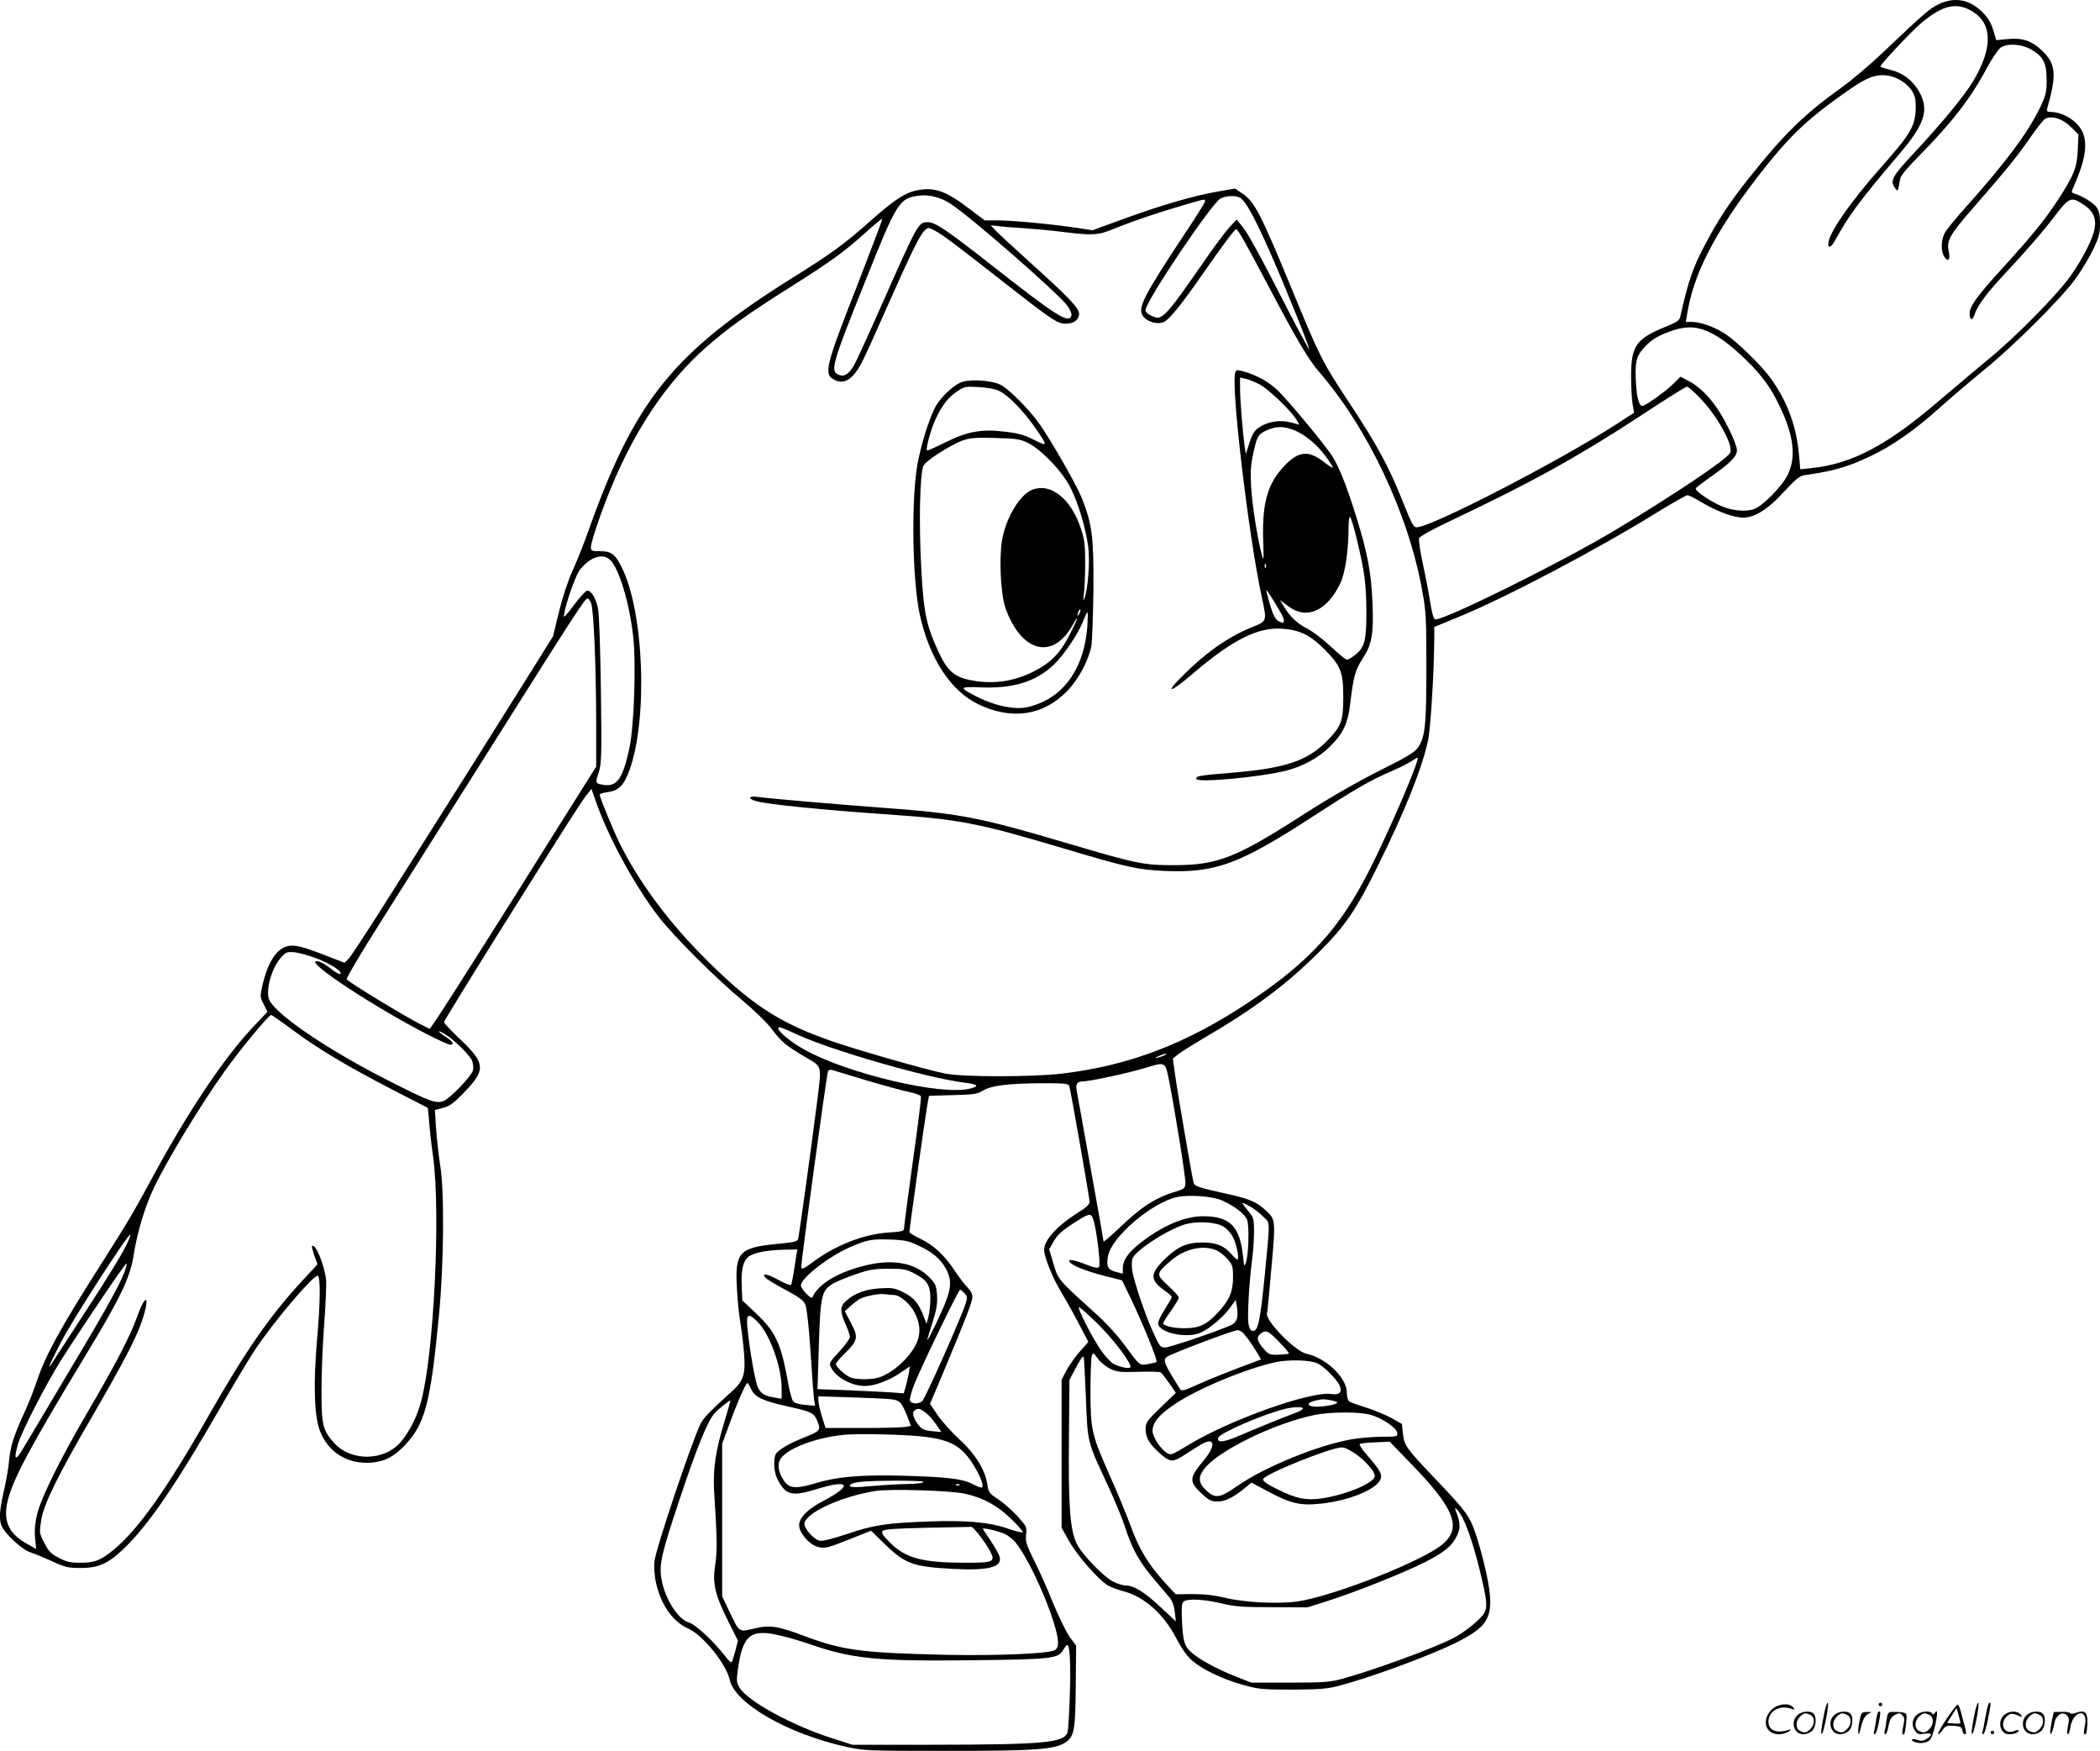 <?xml version="1.0" encoding="UTF-8"?>
<svg xmlns="http://www.w3.org/2000/svg" version="1.0" viewBox="0 0 1200.245 1000.435" preserveAspectRatio="xMidYMid meet">
  <g transform="translate(-0.255,1000.956) scale(0.1,-0.1)" fill="#000000" stroke="none">
    <path d="M11084 9986 c-51 -24 -86 -54 -330 -286 -66 -63 -172 -152 -235 -197 -203 -145 -324 -264 -518 -508 -108 -135 -176 -237 -249 -375 -74 -139 -99 -212 -146 -420 -4 -21 -20 -32 -85 -58 -168 -69 -196 -109 -196 -282 0 -63 4 -136 9 -162 l8 -47 -102 -66 c-313 -203 -1045 -582 -1137 -588 -22 -2 -29 12 -83 147 -81 203 -147 324 -311 572 -148 224 -163 253 -324 644 -180 435 -212 498 -285 546 l-39 26 -93 -16 c-137 -23 -319 -76 -532 -153 l-189 -69 -86 13 c-147 22 -367 43 -450 43 l-80 0 -85 64 c-138 106 -204 129 -308 107 -66 -15 -124 -53 -263 -176 -149 -132 -219 -183 -440 -321 -685 -429 -903 -699 -1170 -1449 -23 -66 -63 -166 -88 -222 -28 -61 -60 -157 -80 -241 l-34 -139 -143 -229 c-175 -280 -535 -851 -803 -1274 -109 -173 -209 -326 -222 -339 l-23 -23 -103 40 c-147 57 -189 67 -233 52 -59 -19 -107 -100 -136 -231 -11 -51 -11 -59 10 -98 l21 -43 -68 -72 c-171 -177 -378 -484 -588 -872 -121 -223 -137 -249 -305 -514 -224 -352 -308 -505 -359 -658 -17 -50 -47 -126 -67 -169 -61 -132 -81 -195 -89 -273 -3 -41 -15 -111 -25 -156 -29 -123 -34 -177 -21 -217 15 -46 117 -141 168 -158 21 -6 76 -29 122 -50 76 -35 92 -39 165 -39 106 0 162 27 260 124 136 135 289 361 532 782 75 131 166 283 201 336 102 156 332 428 361 428 17 0 16 -151 -4 -373 -21 -242 -15 -429 16 -511 48 -126 159 -194 295 -184 78 7 128 33 192 100 115 122 146 239 194 738 29 294 32 714 7 865 -9 55 -19 148 -23 206 l-7 106 46 12 c37 9 60 26 112 79 135 138 134 172 -11 311 -52 49 -95 95 -95 100 0 5 133 222 296 483 399 636 482 766 517 812 l30 38 22 -63 c70 -206 224 -489 362 -668 88 -113 327 -352 478 -477 66 -55 140 -127 166 -161 57 -76 81 -97 192 -162 102 -61 97 -38 67 -277 -23 -186 -98 -729 -105 -760 -4 -19 -16 -22 -120 -32 -217 -21 -242 -48 -231 -247 3 -66 12 -160 21 -210 8 -49 18 -131 21 -181 8 -103 -6 -145 -60 -195 -133 -121 -171 -159 -189 -194 -48 -95 -255 -710 -264 -787 -3 -26 0 -75 6 -109 27 -134 95 -234 187 -275 84 -37 217 -202 237 -292 29 -136 332 -310 667 -384 102 -22 120 -23 575 -23 510 0 617 8 678 49 49 34 56 67 58 323 l2 229 -38 52 c-20 29 -63 117 -95 195 -31 78 -80 187 -108 242 -44 89 -49 106 -45 146 5 44 3 47 -51 107 -31 33 -81 77 -110 96 -49 32 -54 39 -60 82 -11 81 -70 177 -157 256 -43 39 -99 101 -125 138 l-46 68 67 158 c138 330 175 424 175 452 0 18 -10 38 -26 53 -14 13 -46 55 -71 92 -59 91 -124 152 -200 188 -35 17 -63 34 -63 39 0 17 90 653 101 716 l11 62 136 4 c121 3 141 6 173 26 48 29 145 41 336 42 136 0 152 -2 157 -17 9 -28 116 -640 116 -661 0 -14 -21 -34 -67 -62 -119 -75 -193 -157 -193 -212 1 -42 48 -160 98 -242 27 -45 73 -127 102 -183 l53 -101 -46 -52 c-25 -28 -60 -77 -77 -107 l-30 -57 0 -423 0 -423 43 -77 c44 -79 165 -218 220 -252 18 -10 58 -26 91 -34 118 -31 230 -130 301 -268 30 -57 60 -101 90 -127 59 -52 172 -106 292 -140 91 -25 111 -27 283 -27 159 1 197 4 270 23 197 53 539 180 680 253 143 74 180 121 180 231 0 72 -34 228 -79 370 -37 113 -53 136 -232 324 -168 176 -180 192 -188 261 l-6 56 -60 34 c-33 18 -98 45 -145 60 -47 14 -91 30 -97 36 -7 5 -13 28 -13 50 0 84 -119 198 -230 221 -64 13 -236 189 -226 230 3 11 14 133 26 269 24 280 26 269 -51 336 -43 36 -91 55 -214 81 -144 32 -174 41 -180 59 -8 26 -94 528 -107 624 l-12 88 30 24 c16 13 78 52 137 87 299 174 483 312 674 503 145 145 207 236 332 490 155 313 252 557 286 716 14 66 34 390 35 580 l0 66 143 59 c266 109 789 384 1131 596 88 54 166 98 173 98 8 0 44 -18 80 -40 79 -47 162 -80 221 -87 71 -9 152 38 251 147 64 69 89 90 114 94 170 24 243 45 376 107 125 58 261 153 401 280 69 61 184 159 255 217 163 132 432 400 515 512 35 47 81 123 104 170 35 73 41 94 41 152 0 52 -5 73 -21 95 -19 25 -82 64 -127 77 -16 5 -17 8 -1 43 65 147 79 237 50 306 -26 63 -111 117 -185 117 -19 0 -22 4 -17 23 55 193 49 253 -33 330 -59 55 -111 72 -198 63 l-61 -6 -17 57 c-13 43 -29 70 -63 104 -73 72 -157 88 -248 45z m194 -43 c114 -71 114 -211 1 -399 -49 -81 -178 -238 -328 -399 -136 -145 -148 -167 -117 -211 14 -18 15 -18 20 6 2 14 7 37 10 51 3 16 48 69 109 130 185 187 295 329 387 503 29 53 64 105 78 114 39 26 121 20 175 -12 68 -39 87 -77 87 -173 0 -71 -4 -87 -38 -159 -71 -146 -197 -314 -416 -559 -63 -70 -122 -142 -130 -160 -21 -43 -20 -104 0 -134 22 -32 35 -14 24 34 -13 57 9 97 130 235 197 226 260 303 331 406 40 58 81 110 91 115 37 20 100 0 147 -47 l43 -43 -4 -88 c-4 -102 -23 -147 -117 -291 -74 -113 -148 -203 -311 -382 -146 -160 -190 -220 -190 -261 0 -43 17 -43 30 -2 16 48 68 118 167 224 122 130 223 246 290 335 82 107 93 112 166 63 53 -35 72 -77 61 -136 -10 -58 -66 -169 -136 -268 -76 -109 -321 -357 -473 -480 -60 -50 -180 -150 -265 -223 -306 -264 -508 -372 -742 -397 l-66 -7 -7 78 c-14 165 -65 306 -160 439 -50 71 -189 207 -258 254 -59 40 -143 71 -193 71 l-36 0 7 43 c35 228 158 467 400 782 174 225 270 319 485 473 128 91 171 111 233 112 93 0 186 -74 188 -153 5 -131 -15 -168 -203 -380 -157 -177 -282 -353 -294 -417 -9 -40 12 -40 34 1 81 148 145 234 362 489 155 181 181 260 120 368 -38 65 -95 107 -166 123 -30 7 -54 15 -54 19 0 12 172 195 230 245 125 106 206 125 298 68z m-5842 -1098 c124 -82 623 -519 669 -585 15 -22 25 -46 21 -55 -17 -46 -84 -3 -476 305 -239 187 -303 230 -344 230 -55 0 -57 -5 -261 -465 -75 -170 -148 -329 -161 -352 -31 -53 -58 -69 -90 -54 -47 21 -35 64 148 519 189 474 199 490 318 504 54 7 124 -12 176 -47z m1654 35 c44 -24 142 -227 311 -644 49 -121 87 -221 85 -223 -2 -2 -59 103 -126 233 -162 316 -229 439 -263 477 l-27 32 -45 -49 c-24 -27 -96 -124 -158 -215 -135 -195 -188 -265 -221 -286 -22 -14 -28 -15 -60 -1 -23 10 -36 22 -36 34 0 49 376 608 428 637 32 17 85 19 112 5z m-200 -21 c0 -6 -51 -88 -114 -182 -238 -360 -272 -426 -242 -472 23 -35 88 -53 123 -34 32 17 103 105 213 264 120 172 189 265 198 265 10 0 62 -93 192 -340 148 -281 223 -408 279 -472 279 -320 514 -815 592 -1253 22 -118 24 -159 24 -440 0 -331 -7 -395 -48 -457 -18 -26 -63 -54 -222 -133 -125 -63 -284 -154 -424 -244 -395 -254 -497 -294 -746 -295 -179 0 -209 6 -625 129 -498 147 -604 167 -1055 200 -241 18 -640 52 -702 61 -54 8 -58 -11 -5 -25 71 -19 387 -50 762 -76 393 -27 508 -49 980 -190 376 -112 434 -125 590 -132 292 -12 426 38 854 316 226 147 319 201 437 252 51 22 105 49 120 60 15 10 30 19 33 19 18 0 -145 -383 -269 -631 -171 -341 -346 -534 -695 -766 -357 -238 -686 -363 -1068 -408 -170 -20 -563 -20 -666 0 -100 19 -506 135 -654 187 -308 107 -477 221 -757 509 -189 194 -344 407 -449 616 -36 73 -116 266 -116 282 0 5 22 11 49 15 59 8 89 38 119 119 109 290 86 913 -43 1167 -37 74 -59 90 -122 90 -49 0 -53 2 -53 23 0 30 55 193 114 337 139 338 323 611 544 805 121 107 234 188 497 354 227 144 296 194 423 309 45 41 84 73 87 71 2 -3 -61 -169 -139 -370 -186 -474 -197 -517 -136 -549 38 -21 76 -12 109 25 39 45 45 56 191 385 145 326 191 419 218 443 19 18 21 18 59 -2 40 -20 123 -83 414 -311 256 -200 286 -220 333 -220 46 0 76 22 76 57 0 32 -64 99 -280 293 -96 87 -186 170 -200 185 l-25 27 50 -5 c28 -4 95 -9 150 -12 55 -4 152 -13 215 -21 171 -21 200 -19 293 20 107 43 236 87 383 130 136 40 134 40 134 25z m2858 -737 c69 -27 135 -74 231 -166 96 -93 148 -165 201 -280 76 -161 88 -283 40 -380 -34 -68 -145 -180 -194 -196 -53 -17 -131 -8 -197 23 -71 34 -141 85 -134 97 3 5 41 34 85 65 116 82 150 116 150 153 0 17 -22 74 -50 129 -68 136 -145 225 -234 270 l-39 20 -41 -41 c-41 -41 -160 -126 -177 -126 -18 0 -31 45 -36 129 -7 113 1 153 39 196 44 51 81 74 156 101 81 29 136 30 200 6z m-31 -385 c103 -106 195 -275 174 -315 -21 -39 -318 -238 -661 -444 -298 -179 -962 -508 -1024 -508 -9 0 -19 34 -30 103 -9 56 -28 157 -43 223 -14 67 -23 129 -20 138 4 10 73 49 154 87 524 249 765 383 1212 678 85 55 159 101 166 101 6 0 39 -28 72 -63z m-6226 -928 c50 -50 108 -241 130 -432 18 -155 6 -514 -21 -642 -38 -176 -71 -223 -150 -210 -46 8 -46 9 -24 76 14 43 16 99 11 462 -3 226 -10 437 -16 467 -11 58 -39 105 -62 105 -8 0 -42 -37 -76 -83 -55 -72 -62 -78 -56 -50 13 71 64 215 86 246 58 78 134 105 178 61z m-110 -246 c15 -39 28 -353 29 -666 l0 -268 -212 -337 c-333 -532 -637 -1011 -690 -1090 l-49 -72 -52 26 c-96 49 -418 245 -423 258 -3 7 86 157 197 332 111 176 398 630 637 1009 478 758 528 835 543 835 5 0 14 -12 20 -27z m-1566 -2031 c81 -32 146 -74 133 -87 -4 -4 -24 6 -45 22 -49 39 -81 55 -96 50 -42 -14 330 -258 630 -414 67 -34 129 -63 138 -63 27 0 16 19 -25 45 -47 30 -54 44 -8 18 50 -29 144 -120 158 -153 7 -16 9 -42 6 -56 -9 -34 -128 -158 -167 -175 -42 -17 -77 -5 -287 101 -354 177 -662 383 -709 473 -26 51 11 187 68 248 27 29 34 31 77 27 26 -3 83 -19 127 -36z m-142 -406 c143 -107 314 -209 571 -342 l204 -105 7 -77 c3 -42 13 -133 23 -202 44 -324 4 -1132 -69 -1400 -23 -86 -67 -172 -115 -229 -96 -112 -288 -114 -385 -3 -62 71 -69 98 -69 297 0 99 7 272 16 385 8 113 13 225 10 250 -12 90 -62 208 -80 189 -3 -2 4 -26 13 -54 l18 -50 -88 -95 c-188 -204 -325 -402 -547 -792 -226 -397 -394 -633 -530 -744 -75 -61 -107 -74 -191 -74 -56 0 -79 5 -122 28 -45 23 -59 37 -83 85 -29 56 -29 59 -18 130 14 90 94 254 288 587 177 305 257 457 288 552 49 146 22 165 -29 20 -40 -110 -120 -265 -285 -547 -152 -260 -262 -483 -285 -576 -12 -50 -16 -90 -12 -136 l6 -64 -50 28 c-105 57 -139 129 -114 241 29 125 122 301 443 831 201 331 258 449 278 576 20 131 65 280 114 383 77 162 269 478 404 667 87 123 254 325 268 325 4 0 59 -38 121 -84z m2884 -27 c196 -91 745 -249 953 -275 81 -10 93 -20 40 -34 -160 -44 -704 84 -952 223 -94 53 -175 127 -139 127 5 0 49 -18 98 -41z m2103 -118 c-8 -5 -26 -11 -40 -15 -21 -5 -20 -3 5 9 32 15 60 20 35 6z m20 -125 c28 -131 101 -582 98 -609 -3 -28 -8 -32 -58 -47 -114 -34 -198 -89 -322 -209 -49 -46 -88 -80 -88 -75 0 5 -34 196 -75 424 -41 228 -76 426 -79 439 -6 36 3 51 31 51 42 0 262 47 363 78 110 34 112 33 130 -52z m-1721 -21 c102 -30 211 -60 244 -66 32 -7 61 -17 63 -24 3 -6 -18 -173 -46 -370 -27 -197 -50 -368 -50 -380 0 -21 -6 -22 -89 -28 -142 -9 -307 -74 -438 -173 -48 -35 -59 -40 -61 -25 -3 17 144 1095 153 1119 3 7 13 11 22 8 10 -3 101 -30 202 -61z m2026 -684 c71 -31 131 -77 145 -111 14 -34 9 -205 -8 -250 -7 -20 -10 -13 -15 41 -18 172 -75 229 -228 229 -106 0 -233 -54 -359 -153 -69 -54 -100 -98 -100 -143 l0 -32 -40 10 c-45 12 -55 30 -45 89 19 110 251 308 397 339 66 14 201 4 253 -19z m235 -91 c44 -44 43 -4 10 -350 -25 -247 -37 -305 -65 -305 -15 0 -21 9 -27 40 -7 41 4 243 22 375 5 41 10 110 10 152 0 65 -3 81 -23 105 -56 70 -56 68 -9 44 24 -12 60 -39 82 -61z m-970 -15 c19 -50 45 -264 34 -275 -8 -8 -29 -4 -74 14 -66 27 -106 33 -95 16 13 -21 90 -52 193 -79 l107 -27 27 -55 c79 -159 181 -406 170 -412 -4 -3 -26 -8 -49 -12 -49 -8 -43 -13 -143 122 -34 46 -102 120 -153 165 -220 199 -215 193 -243 285 l-25 84 25 44 c26 44 50 65 141 122 62 39 73 40 85 8z m745 -44 c16 -9 40 -34 52 -56 21 -37 40 -122 29 -132 -2 -3 -19 11 -35 30 -44 50 -87 67 -168 67 -87 0 -141 -24 -211 -93 -87 -84 -88 -120 -8 -178 25 -18 46 -36 46 -40 0 -5 -18 -36 -40 -71 -23 -34 -40 -72 -38 -83 7 -51 162 -85 241 -51 49 20 135 93 170 143 l32 45 7 -39 c10 -63 0 -92 -41 -109 -98 -41 -344 -124 -370 -124 -26 0 -32 7 -68 88 -44 94 -108 285 -119 350 -3 23 -4 53 0 67 12 46 202 170 306 200 67 18 172 12 215 -14z m-6283 -131 c-23 -44 -117 -196 -210 -338 -92 -141 -178 -274 -191 -294 -47 -77 -30 -34 37 97 68 132 390 631 400 620 3 -3 -13 -41 -36 -85z m4539 23 c79 -37 122 -72 155 -128 41 -71 36 -123 -25 -257 -50 -110 -88 -181 -77 -146 3 10 17 56 32 103 20 65 25 99 22 145 -4 54 -9 65 -43 100 -81 83 -206 107 -361 70 -158 -37 -277 -108 -308 -183 -6 -15 -66 47 -66 68 0 41 158 164 278 217 97 43 124 48 228 45 87 -3 109 -8 165 -34z m1702 -27 c18 -7 47 -30 65 -50 29 -34 32 -42 32 -104 0 -83 -22 -134 -87 -203 -66 -70 -106 -89 -192 -89 -63 0 -121 14 -121 29 0 3 20 35 45 70 25 36 45 70 45 76 0 7 -27 37 -61 68 -70 65 -70 68 13 141 78 69 185 94 261 62z m-2398 -23 c-2 -16 -9 -59 -15 -97 -6 -39 -14 -74 -16 -78 -3 -5 -36 8 -74 29 -64 35 -97 40 -72 11 6 -7 56 -38 113 -68 82 -44 105 -61 115 -87 8 -19 20 -127 29 -265 8 -128 17 -250 20 -272 l6 -39 -57 5 c-38 3 -61 11 -69 22 -7 9 -21 60 -30 114 -38 213 -70 281 -178 384 l-82 77 -3 78 c-5 106 10 158 50 179 38 20 108 31 200 33 l68 1 -5 -27z m-3832 -75 c-15 -61 -99 -216 -310 -568 -126 -212 -249 -419 -274 -460 -48 -83 -61 -77 -34 17 20 71 160 343 245 478 115 182 367 555 375 555 2 0 1 -10 -2 -22z m4503 -34 c76 -39 94 -67 94 -144 0 -36 -5 -83 -11 -105 l-11 -40 -18 47 c-27 71 -55 104 -115 134 -50 24 -64 26 -133 22 -83 -5 -147 -29 -195 -73 -34 -32 -34 -58 -2 -131 14 -31 25 -64 25 -74 0 -9 -27 -47 -60 -83 -60 -65 -61 -67 -46 -94 28 -55 118 -103 192 -103 55 0 139 31 205 77 l52 35 -6 -38 c-4 -22 -12 -56 -18 -78 l-11 -38 -81 6 c-45 3 -156 8 -247 12 l-165 6 7 225 c9 310 15 339 82 378 22 13 82 37 131 54 75 26 106 31 186 31 84 0 102 -3 145 -26z m289 -114 c16 -17 17 -25 7 -58 -24 -77 -233 -548 -249 -559 -24 -18 -62 -16 -70 3 -3 9 9 53 27 98 44 109 251 536 260 536 4 0 15 -9 25 -20z m-403 -10 c34 0 92 -50 119 -102 31 -61 35 -117 11 -171 -39 -88 -150 -185 -230 -202 -50 -10 -128 -8 -154 6 -31 16 -78 60 -78 74 0 6 22 33 49 59 77 76 81 93 38 175 l-36 68 27 25 c15 14 39 33 54 43 29 18 119 36 153 29 11 -2 32 -4 47 -4z m1167 -167 c94 -94 195 -229 184 -246 -6 -10 -58 0 -95 19 -15 8 -45 39 -67 70 -52 72 -145 254 -131 254 6 0 55 -44 109 -97z m-1945 12 c68 -68 136 -256 136 -378 l0 -60 -41 7 c-55 9 -76 21 -94 56 -15 30 -48 212 -60 338 -9 86 3 93 59 37z m2768 -57 c17 -15 55 -66 87 -120 l21 -36 -47 -18 c-110 -40 -253 -97 -327 -131 -64 -29 -81 -33 -88 -22 -93 148 -101 167 -75 186 22 17 376 151 403 152 5 1 17 -5 26 -11z m217 -62 c30 -31 53 -58 50 -61 -3 -2 -29 -5 -59 -6 -51 -2 -56 0 -87 36 -39 45 -41 67 -10 88 28 18 38 13 106 -57z m-972 -147 c38 -19 58 -21 161 -18 64 2 122 1 128 -3 6 -4 28 -32 49 -62 l38 -55 -87 -84 c-78 -75 -86 -87 -86 -121 0 -49 19 -83 73 -133 63 -58 79 -61 138 -24 27 17 71 45 98 62 87 54 99 4 21 -89 -82 -98 -83 -119 -6 -190 39 -36 52 -42 89 -42 44 0 92 25 162 83 l30 25 90 -48 c136 -73 188 -85 310 -72 160 18 310 79 337 137 13 28 -1 54 -76 140 -27 30 -46 59 -42 63 4 4 44 9 90 10 l81 4 120 -124 c250 -256 294 -367 184 -461 -111 -96 -622 -297 -830 -328 -111 -16 -309 -6 -419 22 -60 14 -114 20 -182 20 l-96 -1 -62 67 c-95 105 -147 191 -194 320 -24 65 -73 185 -110 267 -115 259 -120 280 -121 501 0 105 4 199 8 209 7 18 10 16 34 -17 14 -20 46 -46 70 -58z m-138 -165 c10 -263 7 -248 124 -499 41 -88 86 -198 101 -245 14 -47 43 -116 65 -155 35 -62 63 -98 184 -239 20 -23 29 -48 34 -87 l6 -54 -89 83 c-92 86 -151 122 -198 122 -15 0 -46 10 -69 21 -61 31 -184 160 -213 223 -36 80 -46 220 -42 600 l3 331 29 55 c30 58 47 83 52 77 2 -2 8 -107 13 -233z m1326 194 c38 -20 102 -84 122 -121 20 -40 2 -61 -45 -53 -115 18 -573 -144 -812 -288 -101 -61 -106 -63 -129 -48 -38 25 -81 92 -81 125 0 49 37 93 127 153 132 89 400 200 571 239 82 18 206 14 247 -7z m-3237 -150 c22 -43 65 -63 203 -94 141 -31 154 -37 174 -87 20 -50 15 -55 -80 -93 -77 -30 -132 -62 -155 -88 -19 -24 -16 -104 5 -147 47 -92 82 -102 219 -60 196 61 218 25 40 -68 -86 -45 -134 -94 -134 -137 0 -43 57 -110 106 -123 40 -11 55 -8 197 49 l108 43 77 -75 c118 -115 163 -131 389 -143 203 -11 284 9 269 68 -3 14 -26 55 -51 92 -25 36 -45 67 -45 69 0 8 93 -14 126 -30 19 -9 45 -30 59 -46 64 -76 168 -293 219 -456 32 -101 34 -147 6 -162 -38 -20 -330 -32 -625 -26 -473 11 -584 25 -796 104 -162 61 -206 68 -296 46 -90 -21 -83 -25 -144 102 l-39 82 0 436 0 436 41 111 c50 138 98 244 105 236 3 -3 13 -20 22 -39z m800 -54 c47 -6 59 -18 91 -100 l20 -52 -31 -6 c-17 -3 -127 -6 -244 -6 l-213 0 -21 66 c-11 36 -20 77 -20 90 l0 25 188 -6 c103 -3 206 -8 230 -11z m2527 -9 c41 -9 16 -22 -58 -31 -91 -11 -119 18 -35 35 34 7 40 7 93 -4z m-3481 -115 c-52 -171 -67 -275 -60 -400 18 -284 18 -345 6 -424 -16 -105 -1 -170 75 -321 l55 -110 -15 -60 c-9 -32 -18 -61 -21 -64 -3 -3 -17 10 -32 29 -66 87 -173 187 -213 199 -64 19 -140 142 -157 254 -12 82 2 142 109 462 94 283 156 434 196 480 20 22 86 75 90 72 1 -2 -14 -54 -33 -117z m3306 71 c0 -5 -21 -17 -47 -26 -55 -20 -222 -88 -334 -136 -77 -32 -114 -34 -103 -4 11 28 263 136 384 165 48 11 100 12 100 1z m-2159 -22 c16 -11 43 -41 60 -66 l32 -46 -53 5 c-44 4 -58 11 -77 34 -31 38 -40 74 -22 85 20 13 28 11 60 -12z m2546 -14 c68 -20 147 -74 151 -102 3 -22 1 -23 -86 -23 -49 0 -129 -7 -176 -15 -194 -34 -499 -159 -657 -270 -95 -66 -122 -70 -173 -21 -44 41 -47 75 -11 122 80 105 405 263 634 309 93 18 256 18 318 0z m-2542 -126 c99 -13 156 -34 203 -75 62 -52 146 -214 113 -214 -7 0 -29 9 -50 20 -59 30 -146 40 -386 47 -253 7 -388 -5 -513 -43 -109 -33 -149 -30 -179 15 -34 50 -40 97 -16 129 42 57 195 115 348 132 81 10 378 3 480 -11z m2457 -98 c58 -42 108 -100 108 -125 0 -38 -153 -104 -295 -127 -95 -15 -153 -4 -266 53 -57 28 -79 44 -77 56 5 27 384 180 449 181 15 1 49 -16 81 -38z m-2472 -161 c-8 -5 -48 -10 -87 -10 -40 0 -129 -5 -198 -11 -116 -11 -148 -9 -132 7 15 16 86 22 252 23 120 0 175 -3 165 -9z m207 -16 c-3 -3 -12 -4 -19 -1 -8 3 -5 6 6 6 11 1 17 -2 13 -5z m28 -49 c104 -22 189 -68 269 -147 39 -37 67 -70 63 -74 -3 -3 -41 6 -84 21 -106 37 -233 48 -448 41 -246 -9 -319 -20 -472 -72 -88 -29 -141 -42 -158 -38 -31 8 -85 68 -85 95 0 61 205 157 406 189 82 13 423 3 509 -15z m2849 -143 c31 -63 70 -184 100 -312 39 -163 41 -193 20 -230 -20 -34 -114 -110 -176 -141 -115 -59 -449 -181 -633 -232 -71 -19 -104 -22 -300 -22 l-220 0 -90 35 c-111 44 -213 100 -259 143 -37 35 -45 70 -49 210 -2 51 2 70 13 77 25 16 116 11 213 -12 79 -19 121 -22 292 -22 l200 -1 120 38 c157 50 425 157 547 218 114 57 159 94 188 154 21 44 20 72 -7 142 -14 35 18 0 41 -45z m-2761 -98 c21 -27 47 -66 58 -87 32 -61 20 -67 -130 -67 -261 0 -352 25 -446 119 -39 41 -47 53 -37 63 9 10 80 14 255 18 133 3 247 5 252 5 6 -1 27 -24 48 -51z m-1125 -574 c43 -10 111 -31 152 -45 245 -85 392 -99 938 -92 446 5 483 10 511 58 9 16 19 29 23 29 15 0 21 -103 15 -284 -3 -105 -9 -201 -13 -214 -18 -61 -134 -71 -769 -72 l-460 0 -125 40 c-225 73 -473 209 -520 285 -18 30 -19 39 -10 106 28 202 75 236 258 189z M7063 7883 c-27 -69 75 -935 152 -1289 29 -136 31 -133 -59 -169 -140 -57 -271 -151 -411 -294 -87 -89 -46 -74 70 25 231 198 378 272 519 261 97 -7 157 -37 237 -116 95 -96 109 -130 109 -275 0 -139 -12 -169 -99 -256 -108 -108 -234 -150 -527 -175 -205 -17 -214 -19 -214 -36 0 -24 369 10 513 47 94 24 182 71 246 133 79 76 108 136 121 253 18 150 28 189 70 253 54 83 64 139 57 320 -7 173 -28 283 -93 493 -59 189 -105 302 -147 360 -65 91 -255 318 -306 365 -51 47 -119 85 -194 105 -32 9 -39 8 -44 -5z m141 -71 c51 -28 179 -151 208 -200 l17 -29 -50 13 c-61 16 -130 5 -181 -29 -25 -17 -38 -37 -54 -87 l-21 -65 -7 45 c-11 81 -26 264 -26 328 l0 64 33 -7 c17 -4 54 -19 81 -33z m186 -257 c62 -22 133 -78 185 -147 25 -33 45 -64 45 -69 0 -5 -22 8 -50 30 -89 70 -146 64 -229 -24 -93 -98 -125 -211 -119 -415 4 -126 4 -132 -9 -85 -25 96 -54 281 -60 386 -4 81 -2 123 12 185 22 102 28 112 78 135 51 23 91 24 147 4z m369 -633 c43 -181 52 -249 53 -402 1 -164 -9 -208 -60 -249 -20 -17 -43 -31 -51 -31 -7 0 -49 34 -92 75 -44 41 -104 87 -137 104 -59 30 -98 68 -135 131 l-19 31 47 -35 c105 -81 225 -27 300 135 26 58 45 185 45 312 0 38 4 66 9 63 5 -4 23 -63 40 -134z m-522 -154 c-3 -8 -6 -5 -6 6 -1 11 2 17 5 13 3 -3 4 -12 1 -19z m86 -260 c29 -51 22 -70 -17 -45 -15 10 -30 39 -44 89 -12 40 -22 78 -22 83 0 10 32 -39 83 -127z M5507 7829 c-49 -14 -126 -85 -159 -146 -35 -65 -83 -219 -102 -328 -36 -203 -29 -660 13 -855 55 -252 177 -439 336 -515 190 -91 369 -65 505 74 66 67 124 176 140 258 5 29 10 175 12 325 2 300 -7 372 -67 523 -31 77 -176 330 -242 423 -60 85 -179 204 -226 225 -46 22 -158 30 -210 16z m208 -54 c51 -25 137 -113 203 -208 75 -108 75 -112 -5 -71 -52 27 -90 38 -160 46 -137 18 -220 3 -347 -60 -56 -28 -103 -49 -105 -46 -9 8 22 121 49 179 36 78 71 123 123 158 39 27 47 29 122 25 50 -3 95 -11 120 -23z m160 -295 c77 -36 204 -169 248 -261 43 -87 84 -224 99 -331 11 -80 -1 -249 -22 -299 -7 -18 -7 -9 -2 31 4 30 7 109 7 175 0 98 -4 133 -24 192 -56 173 -174 267 -281 223 -71 -29 -152 -167 -171 -292 -17 -108 -6 -308 20 -382 90 -253 268 -300 382 -102 42 74 36 49 -12 -45 -55 -111 -111 -168 -212 -218 -104 -52 -210 -69 -321 -54 -137 20 -173 53 -247 231 -44 107 -58 183 -70 397 -16 271 -9 573 13 606 20 32 156 117 223 142 41 14 74 17 185 14 117 -3 142 -6 185 -27z m296 -977 c-12 -20 -14 -14 -5 12 4 9 9 14 11 11 3 -2 0 -13 -6 -23z m46 -76 c-20 -249 -146 -416 -347 -459 -71 -14 -179 8 -279 58 -110 55 -108 61 12 56 190 -8 318 31 423 130 58 55 142 180 170 255 9 24 19 43 22 43 3 0 2 -37 -1 -83z M10431 230 c-18 -85 -24 -135 -15 -127 12 11 43 177 33 177 -4 0 -12 -22 -18 -50z M10740 270 c0 -5 5 -10 10 -10 6 0 10 5 10 10 0 6 -4 10 -10 10 -5 0 -10 -4 -10 -10z M11291 230 c-18 -85 -24 -135 -15 -127 12 11 43 177 33 177 -4 0 -12 -22 -18 -50z M11351 203 c-7 -42 -15 -82 -18 -90 -3 -7 -1 -13 5 -13 5 0 17 37 26 83 19 95 19 97 8 97 -4 0 -14 -34 -21 -77z M10131 243 c-63 -59 -40 -143 38 -143 20 0 46 7 57 16 18 14 18 15 -6 7 -64 -19 -110 0 -110 48 0 61 63 98 130 75 22 -8 23 -7 11 8 -22 27 -85 21 -120 -11z M11126 185 c-31 -47 -52 -85 -46 -85 5 0 17 11 26 25 15 23 23 26 63 23 39 -3 46 -6 49 -25 2 -13 8 -23 13 -23 11 0 11 6 0 50 -6 19 -15 54 -21 78 -6 23 -14 42 -19 42 -4 0 -33 -38 -65 -85z m80 -22 c-2 -3 -20 -3 -40 -1 l-35 3 27 42 27 43 12 -42 c7 -23 11 -43 9 -45z M10283 215 c-50 -35 -31 -115 27 -115 17 0 39 9 50 20 22 22 27 79 8 98 -16 16 -59 15 -85 -3z m68 -5 c25 -14 25 -54 -1 -80 -23 -23 -33 -24 -61 -10 -25 14 -25 54 1 80 23 23 33 24 61 10z M10493 215 c-50 -35 -31 -115 27 -115 17 0 39 9 50 20 22 22 27 79 8 98 -16 16 -59 15 -85 -3z m68 -5 c25 -14 25 -54 -1 -80 -23 -23 -33 -24 -61 -10 -25 14 -25 54 1 80 23 23 33 24 61 10z M10630 173 c-12 -56 -8 -100 5 -48 13 57 26 83 48 93 20 9 19 10 -10 9 -31 0 -33 -2 -43 -54z M10726 183 c-4 -27 -9 -56 -12 -65 -3 -10 -1 -18 4 -18 5 0 14 26 21 57 13 68 13 73 2 73 -5 0 -12 -21 -15 -47z M10785 181 c-3 -25 -8 -54 -11 -63 -3 -10 -1 -18 4 -18 6 0 14 21 18 47 7 36 15 51 36 63 25 13 29 13 43 -1 13 -13 14 -24 6 -60 -9 -41 -8 -59 5 -47 3 3 8 31 11 61 5 53 4 56 -18 61 -13 3 -38 4 -56 4 -29 -1 -32 -4 -38 -47z M10963 215 c-30 -21 -38 -62 -17 -92 14 -22 21 -25 55 -20 45 6 50 -5 14 -29 -20 -13 -31 -14 -55 -6 -30 11 -44 -1 -14 -12 30 -12 71 -6 87 12 9 10 23 49 31 87 14 68 13 93 -3 66 -6 -9 -11 -10 -15 -2 -10 16 -58 14 -83 -4z m68 -5 c25 -14 25 -54 -1 -80 -23 -23 -33 -24 -61 -10 -25 14 -25 54 1 80 23 23 33 24 61 10z M11463 215 c-47 -33 -32 -115 21 -115 31 0 56 10 56 21 0 5 -11 4 -24 -2 -55 -25 -89 38 -45 82 20 20 31 21 74 3 18 -7 18 -6 6 9 -17 21 -59 22 -88 2z M11593 215 c-50 -35 -31 -115 27 -115 17 0 39 9 50 20 22 22 27 79 8 98 -16 16 -59 15 -85 -3z m68 -5 c25 -14 25 -54 -1 -80 -23 -23 -33 -24 -61 -10 -25 14 -25 54 1 80 23 23 33 24 61 10z M11730 178 c-5 -27 -10 -57 -10 -66 1 -27 16 5 24 51 9 47 47 71 72 45 13 -13 14 -24 6 -62 -5 -25 -6 -46 -1 -46 5 0 12 19 15 42 7 43 33 78 59 78 23 0 33 -29 23 -73 -5 -22 -6 -42 -3 -45 10 -11 15 6 18 58 3 64 -15 81 -63 63 -18 -7 -32 -7 -36 -2 -3 5 -25 8 -49 7 l-44 -1 -11 -49z M11380 110 c0 -5 5 -10 10 -10 6 0 10 5 10 10 0 6 -4 10 -10 10 -5 0 -10 -4 -10 -10z"></path>
  </g>
</svg>
